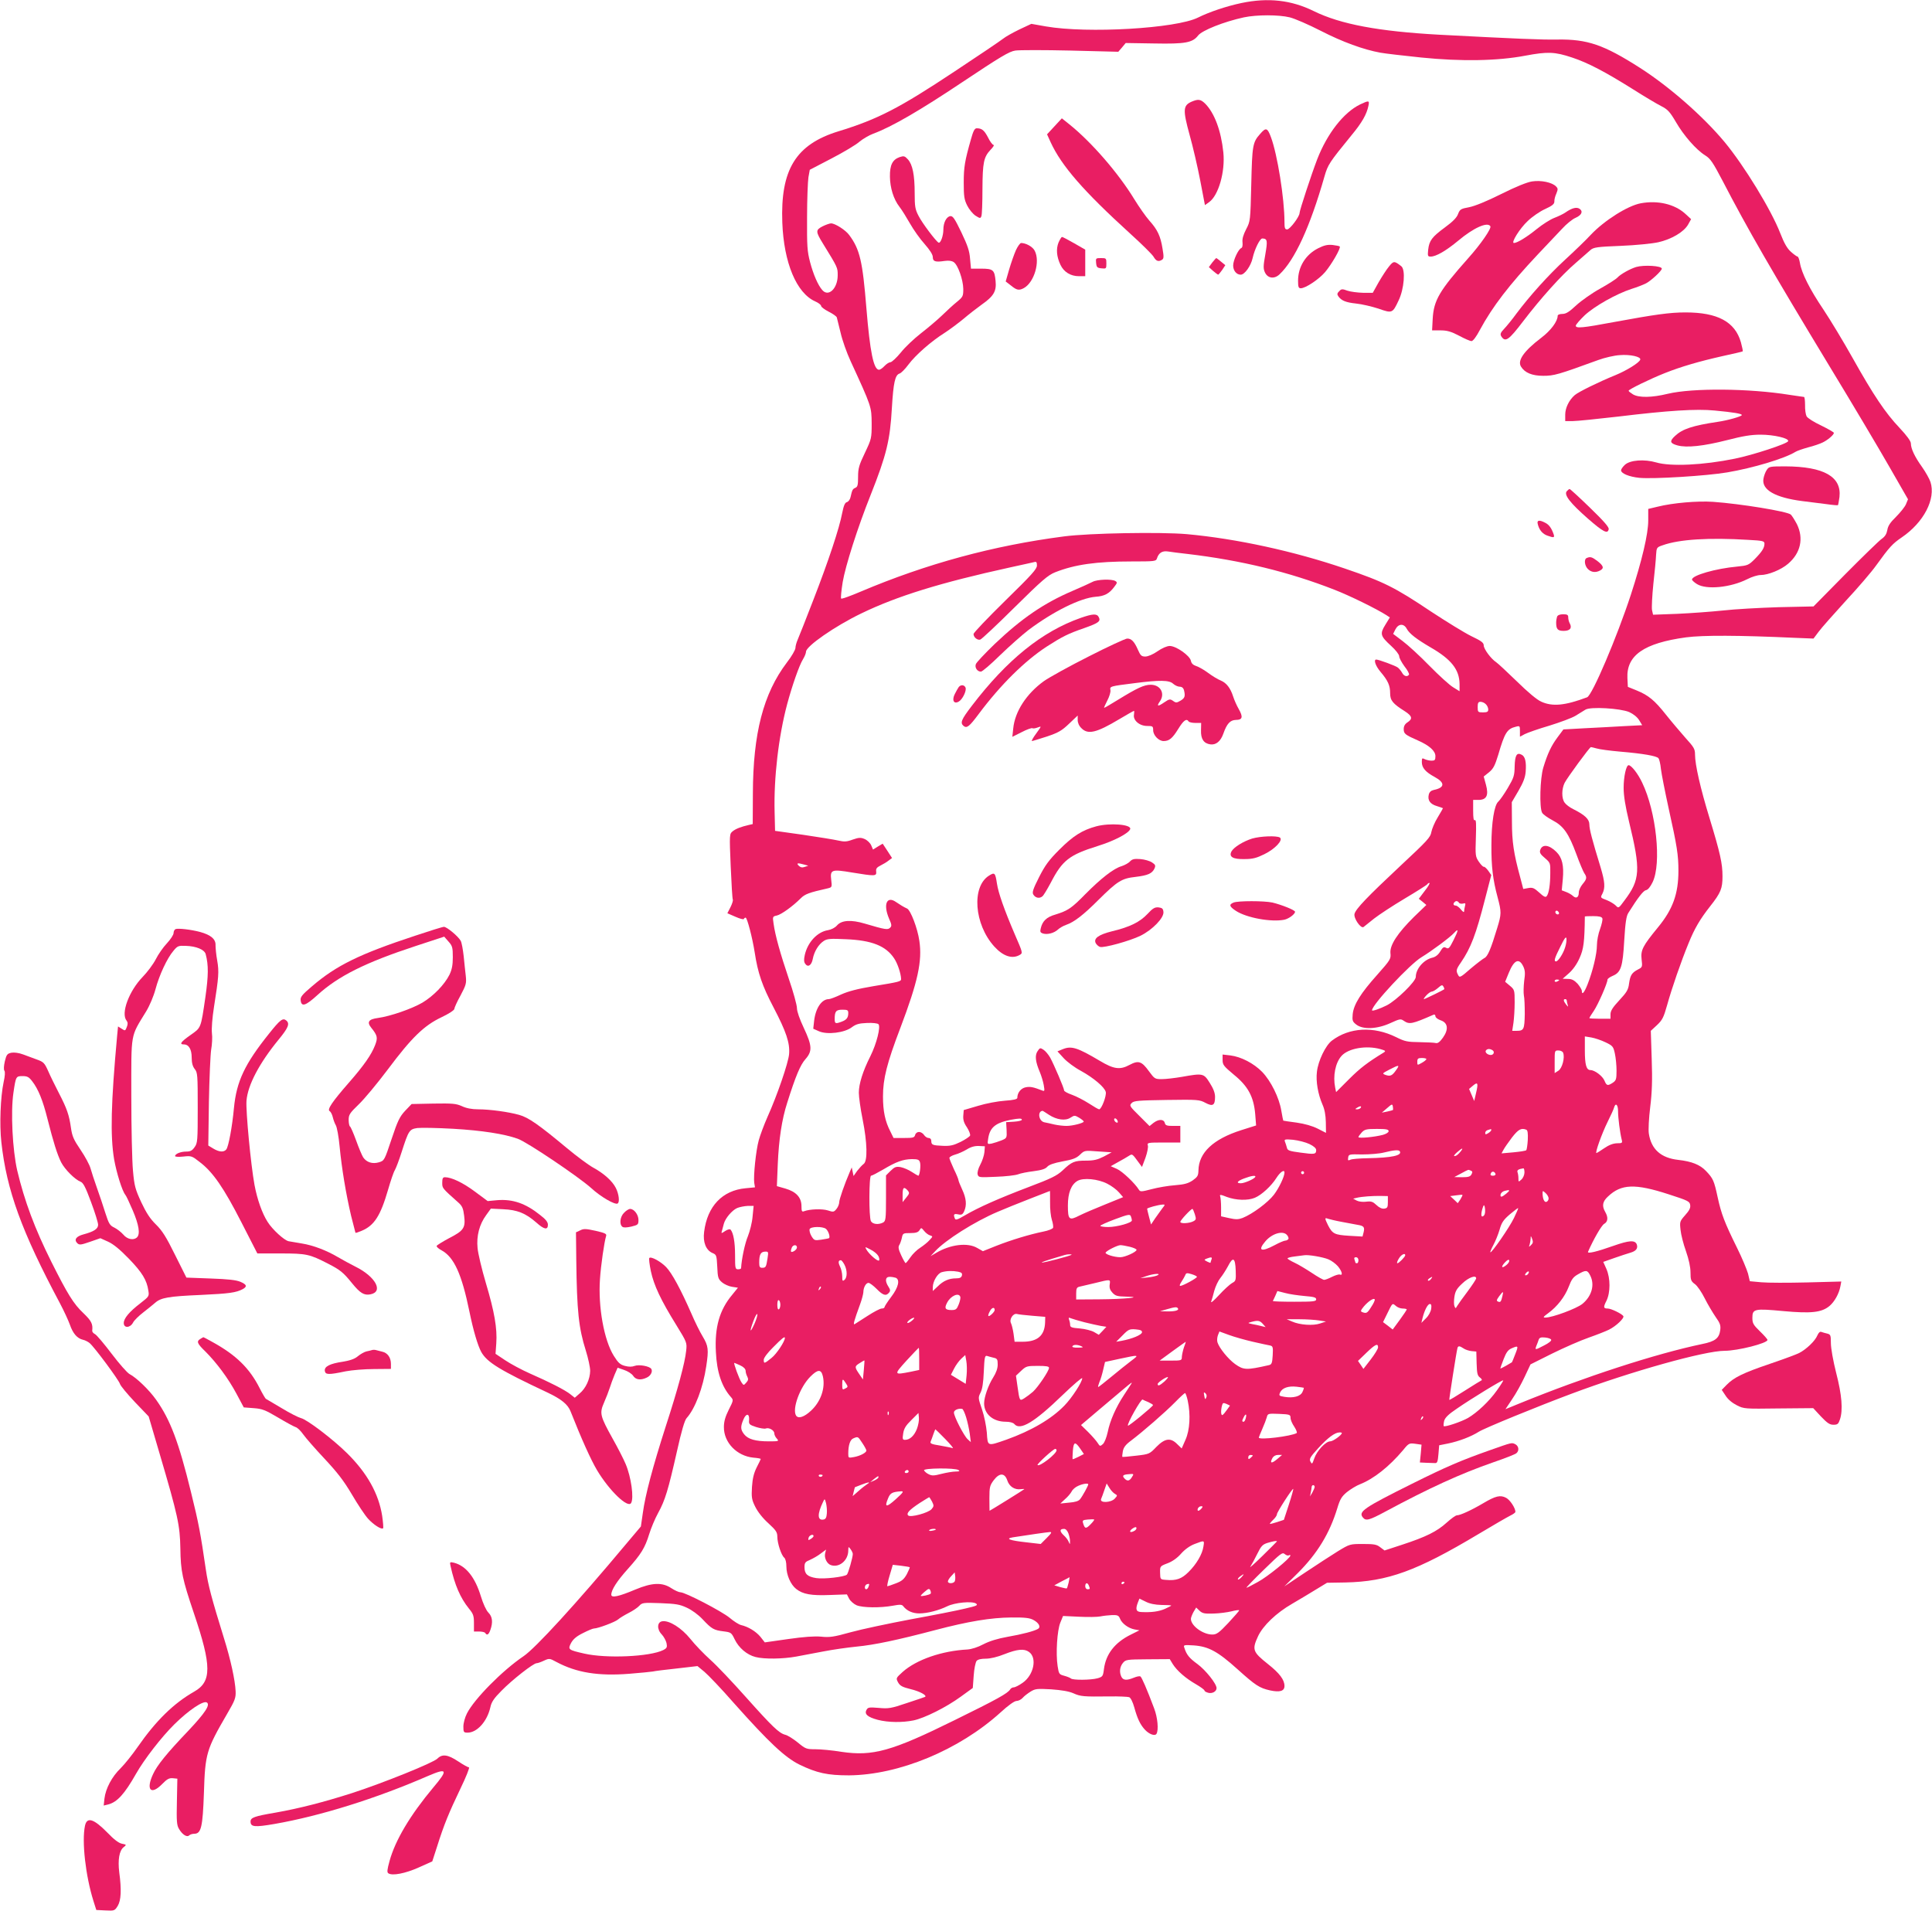 <?xml version="1.0" standalone="no"?>
<!DOCTYPE svg PUBLIC "-//W3C//DTD SVG 20010904//EN"
 "http://www.w3.org/TR/2001/REC-SVG-20010904/DTD/svg10.dtd">
<svg version="1.0" xmlns="http://www.w3.org/2000/svg"
 width="1280pt" height="1266pt" viewBox="0 0 1280 1266"
 preserveAspectRatio="xMidYMid meet">
<g transform="translate(0,1266) scale(0.1,-0.1)"
fill="#e91e63" stroke="none">
<path d="M8225 12640 c-100 -21 -215 -60 -287 -96 -145 -73 -734 -107 -1009
-59 l-96 17 -79 -37 c-43 -21 -92 -48 -109 -62 -16 -13 -161 -111 -320 -216
-366 -243 -509 -317 -770 -397 -283 -87 -385 -254 -372 -605 10 -266 94 -467
218 -522 21 -9 39 -23 39 -30 0 -7 23 -24 50 -38 28 -14 52 -31 54 -38 2 -7
13 -52 25 -101 11 -49 41 -134 67 -190 139 -302 138 -301 139 -412 0 -98 -1
-102 -45 -195 -39 -81 -45 -103 -45 -159 0 -53 -3 -66 -18 -72 -18 -8 -21 -13
-32 -62 -3 -15 -14 -30 -24 -33 -13 -3 -21 -22 -31 -71 -19 -102 -92 -321
-191 -576 -49 -127 -96 -246 -104 -264 -8 -18 -15 -43 -15 -55 0 -12 -25 -56
-57 -97 -156 -206 -224 -470 -225 -868 l-1 -202 -26 -6 c-52 -12 -86 -25 -107
-42 -21 -17 -22 -19 -13 -230 5 -117 11 -217 14 -222 3 -5 -4 -28 -15 -50
l-21 -41 53 -23 c29 -13 55 -20 56 -15 2 5 7 9 12 9 10 0 45 -134 60 -230 21
-138 50 -222 125 -365 84 -161 109 -235 103 -309 -5 -58 -79 -274 -143 -416
-23 -52 -49 -122 -58 -155 -19 -68 -36 -237 -30 -282 l5 -30 -62 -6 c-154 -14
-254 -119 -275 -289 -9 -68 12 -121 55 -140 27 -11 28 -16 32 -91 3 -72 6 -81
31 -103 15 -13 46 -27 67 -30 l39 -6 -38 -47 c-84 -100 -117 -215 -108 -379 6
-132 38 -229 99 -298 18 -20 18 -22 -14 -85 -23 -46 -32 -78 -32 -114 -1 -103
86 -192 195 -203 27 -2 49 -6 49 -9 0 -2 -12 -27 -27 -56 -19 -39 -27 -72 -31
-129 -4 -69 -2 -84 22 -132 17 -34 50 -76 87 -109 50 -46 59 -59 59 -89 0 -42
26 -123 46 -139 8 -7 14 -30 14 -58 0 -56 28 -120 65 -149 44 -35 100 -45 223
-40 l113 4 15 -29 c9 -16 31 -35 49 -43 41 -17 158 -18 240 -3 48 9 61 8 69
-3 24 -31 62 -48 106 -48 54 0 130 20 185 47 50 25 167 36 192 18 14 -11 4
-15 -73 -33 -49 -12 -210 -44 -359 -71 -148 -28 -328 -66 -400 -86 -111 -31
-139 -35 -195 -29 -44 4 -114 -1 -219 -16 l-154 -22 -29 37 c-30 36 -81 67
-129 78 -15 4 -48 25 -75 48 -52 43 -294 169 -326 169 -10 0 -37 12 -60 27
-60 40 -127 38 -239 -9 -109 -46 -159 -57 -159 -34 0 32 38 91 110 171 87 97
113 139 141 230 12 39 38 102 59 140 47 85 67 153 125 409 30 135 51 206 64
220 56 62 109 201 130 343 17 112 14 135 -23 197 -19 31 -53 100 -76 154 -69
157 -128 267 -167 307 -36 37 -100 72 -111 60 -4 -3 1 -43 10 -87 20 -94 66
-192 169 -358 70 -114 71 -116 65 -170 -8 -79 -55 -254 -136 -503 -85 -265
-135 -452 -151 -571 l-13 -90 -97 -115 c-331 -396 -603 -693 -681 -745 -139
-94 -325 -282 -374 -378 -14 -27 -24 -65 -24 -88 0 -37 2 -40 28 -40 63 0 130
75 151 169 7 34 24 59 73 108 71 73 212 183 233 183 8 0 30 8 49 17 35 16 37
16 83 -9 133 -71 277 -94 482 -78 75 6 145 13 156 15 11 3 82 12 158 20 l138
16 46 -38 c25 -21 114 -114 196 -208 230 -258 336 -358 432 -406 117 -57 188
-72 330 -72 331 3 728 167 1004 417 51 47 92 76 106 76 12 0 30 9 40 20 10 12
34 30 53 42 31 19 43 20 136 15 69 -5 117 -13 147 -26 49 -22 68 -23 239 -21
63 1 122 -2 131 -5 10 -4 24 -32 34 -68 20 -73 39 -113 69 -146 28 -31 67 -46
78 -29 15 25 8 108 -16 170 -48 128 -81 203 -90 210 -6 4 -25 0 -44 -8 -47
-19 -69 -18 -82 5 -15 30 -12 66 9 92 19 23 24 24 165 25 l146 1 20 -33 c28
-44 85 -94 153 -133 31 -18 57 -37 57 -42 0 -5 11 -11 25 -15 27 -7 55 9 55
31 0 29 -72 119 -126 159 -55 40 -73 62 -88 110 -6 17 -2 18 63 14 98 -7 159
-40 290 -158 120 -108 145 -124 215 -140 65 -14 96 -5 96 29 0 41 -32 84 -109
145 -102 81 -107 96 -66 185 33 70 120 154 226 215 46 27 117 69 157 94 l74
45 121 2 c281 6 473 76 881 320 98 59 194 114 212 123 19 9 34 20 34 25 0 25
-36 80 -62 93 -38 20 -69 13 -153 -37 -78 -46 -151 -79 -172 -79 -9 0 -39 -22
-69 -49 -64 -58 -136 -94 -295 -146 l-116 -38 -28 21 c-24 19 -41 22 -115 22
-86 0 -87 0 -166 -48 -43 -27 -141 -90 -217 -141 l-138 -92 89 88 c130 130
211 263 262 430 18 60 29 78 64 107 24 19 63 43 87 52 91 36 193 117 285 226
37 46 41 47 80 42 l42 -6 -5 -59 -6 -59 42 -2 c22 -1 49 -2 59 -2 14 -1 18 10
22 59 l5 59 60 12 c72 15 151 45 203 78 38 24 390 168 615 252 395 148 882
284 1013 284 87 0 284 50 284 72 0 5 -22 30 -50 57 -44 43 -50 53 -50 90 0 59
14 62 206 44 185 -17 253 -9 305 34 33 28 63 81 72 130 l6 32 -227 -6 c-125
-3 -261 -3 -303 1 l-76 7 -12 51 c-8 27 -40 105 -73 171 -83 168 -104 224
-128 334 -24 111 -30 125 -78 175 -39 41 -94 63 -184 73 -114 13 -178 70 -194
174 -4 24 0 103 9 175 12 98 15 178 10 319 l-6 187 41 38 c35 33 44 50 67 132
31 112 93 291 142 410 40 99 77 161 143 245 71 90 82 118 82 199 0 85 -15 153
-87 389 -59 193 -95 350 -95 417 0 38 -7 49 -65 113 -35 40 -93 108 -127 151
-76 96 -116 129 -194 161 l-59 24 -3 58 c-7 151 110 232 388 270 114 15 349
14 720 -3 l125 -5 33 44 c18 25 99 116 179 204 81 87 173 194 204 238 88 122
108 143 168 184 147 100 227 255 191 367 -7 22 -33 67 -56 100 -49 68 -74 122
-74 156 0 15 -27 52 -75 103 -94 99 -173 217 -312 465 -60 107 -147 251 -193
320 -91 135 -144 241 -155 308 -4 23 -11 42 -16 42 -4 0 -24 14 -43 31 -25 22
-45 56 -71 123 -60 155 -239 448 -370 606 -142 170 -364 365 -559 490 -241
154 -349 191 -548 188 -104 -2 -266 5 -783 32 -400 22 -653 69 -830 156 -150
74 -303 91 -480 54z m320 -95 c33 -8 125 -48 205 -89 146 -75 285 -125 395
-145 33 -6 155 -20 270 -32 265 -27 506 -23 690 12 149 28 196 26 310 -12 106
-35 220 -95 405 -211 74 -47 158 -97 186 -111 43 -22 57 -37 97 -105 52 -90
135 -185 195 -222 34 -21 51 -47 113 -165 167 -322 324 -594 712 -1235 149
-245 326 -543 394 -662 l124 -216 -14 -34 c-8 -18 -38 -55 -66 -83 -38 -37
-53 -60 -57 -87 -5 -26 -15 -43 -38 -59 -17 -12 -125 -117 -241 -234 l-210
-213 -230 -5 c-126 -4 -293 -13 -370 -22 -77 -8 -213 -18 -301 -22 l-162 -6
-7 31 c-3 17 1 96 9 174 9 79 17 165 18 192 3 47 4 50 43 63 110 40 310 52
568 36 96 -5 107 -8 107 -25 0 -28 -16 -53 -64 -102 -41 -41 -47 -43 -117 -50
-142 -13 -299 -58 -299 -86 0 -5 15 -19 33 -30 63 -39 223 -23 334 33 29 15
68 27 87 27 51 0 137 35 183 75 83 71 104 168 58 262 -15 28 -33 57 -41 64
-26 21 -332 71 -514 84 -104 7 -267 -7 -367 -32 l-63 -15 0 -77 c0 -89 -41
-263 -115 -491 -92 -281 -256 -667 -290 -680 -146 -55 -230 -63 -304 -29 -28
12 -90 64 -160 133 -64 62 -126 120 -138 128 -35 23 -83 88 -83 112 0 18 -17
30 -82 61 -45 22 -165 96 -267 163 -242 162 -313 197 -571 285 -337 115 -718
198 -1048 228 -175 15 -642 7 -812 -15 -470 -61 -911 -181 -1348 -366 -68 -29
-126 -50 -129 -46 -4 3 1 52 10 109 18 107 99 362 185 577 106 267 129 364
141 578 10 166 21 218 51 227 10 3 37 30 59 60 48 64 151 154 240 210 34 22
90 64 124 92 34 29 88 71 120 94 80 56 100 89 93 157 -7 74 -16 82 -96 82
l-67 0 -6 65 c-4 53 -16 88 -58 176 -44 91 -56 109 -73 107 -26 -4 -46 -43
-46 -90 0 -40 -18 -90 -31 -86 -16 6 -111 132 -134 179 -22 42 -25 62 -25 148
0 122 -14 191 -45 225 -21 23 -27 24 -55 15 -47 -17 -65 -52 -64 -129 1 -75
24 -150 63 -200 15 -19 46 -69 70 -111 23 -41 67 -103 97 -136 35 -40 54 -70
54 -86 0 -30 17 -35 78 -26 28 4 48 1 61 -8 28 -19 62 -117 63 -177 0 -48 -2
-53 -42 -86 -24 -19 -68 -60 -99 -90 -31 -30 -94 -83 -139 -118 -45 -35 -106
-92 -134 -128 -29 -35 -60 -64 -69 -64 -8 0 -26 -11 -39 -25 -13 -14 -29 -25
-36 -25 -36 0 -60 117 -84 409 -25 309 -43 389 -114 484 -23 32 -93 77 -120
77 -9 0 -35 -9 -57 -20 -46 -24 -46 -34 4 -115 98 -159 97 -158 97 -209 0 -87
-61 -146 -102 -98 -28 31 -59 102 -81 185 -19 73 -21 106 -20 297 0 118 5 238
9 265 l9 50 144 75 c79 41 163 91 185 111 23 19 64 43 91 53 122 45 310 154
591 342 254 169 310 203 351 209 26 4 190 4 365 0 l317 -8 25 29 24 29 189 -3
c206 -4 254 5 291 53 27 34 170 91 303 120 86 18 231 18 304 0z m-680 -3555
c357 -42 676 -120 975 -237 101 -39 284 -129 347 -170 l21 -14 -30 -49 c-37
-60 -33 -74 38 -139 31 -28 54 -58 54 -69 0 -11 16 -41 35 -67 20 -25 33 -50
30 -55 -11 -17 -34 -11 -46 13 -7 12 -19 27 -28 34 -15 12 -127 53 -143 53
-19 0 -5 -42 28 -81 50 -59 64 -91 64 -142 0 -48 17 -69 98 -120 48 -31 53
-50 17 -73 -17 -11 -25 -25 -25 -45 0 -31 10 -38 94 -75 75 -33 116 -69 116
-104 0 -26 -4 -30 -26 -30 -14 0 -34 5 -45 10 -17 9 -19 7 -19 -19 0 -38 24
-66 85 -99 70 -38 68 -71 -6 -86 -18 -4 -29 -14 -33 -31 -9 -37 9 -63 54 -76
22 -7 40 -13 40 -14 0 -2 -16 -29 -35 -61 -20 -32 -38 -76 -42 -97 -5 -34 -27
-58 -203 -222 -222 -208 -297 -286 -306 -320 -7 -29 42 -100 60 -87 6 5 37 30
70 56 32 25 123 85 202 132 79 47 147 90 150 95 3 5 9 9 14 9 6 0 -8 -24 -30
-52 l-40 -53 25 -20 25 -21 -82 -79 c-109 -108 -161 -187 -156 -240 4 -38 0
-45 -86 -142 -112 -125 -157 -198 -164 -262 -4 -43 -1 -50 23 -69 44 -35 139
-31 226 9 64 29 69 30 90 15 37 -25 55 -21 197 41 6 3 12 -2 12 -10 0 -9 15
-20 34 -27 49 -16 55 -60 16 -115 -20 -28 -34 -39 -47 -36 -10 3 -58 5 -108 6
-80 1 -97 4 -155 33 -150 74 -310 65 -426 -23 -42 -32 -91 -134 -99 -206 -8
-64 7 -149 37 -218 14 -31 21 -70 22 -116 l1 -71 -55 28 c-36 18 -85 32 -140
40 -47 6 -86 12 -88 13 -1 1 -7 31 -13 66 -14 86 -69 197 -127 257 -56 57
-139 100 -210 109 l-52 6 0 -36 c0 -32 7 -41 74 -97 94 -76 132 -146 142 -261
l6 -76 -98 -31 c-186 -59 -282 -149 -284 -267 -1 -35 -6 -43 -38 -66 -30 -20
-55 -27 -117 -32 -44 -3 -114 -15 -155 -26 -69 -18 -76 -18 -85 -3 -26 42
-109 121 -145 137 l-41 18 48 27 c27 14 58 33 71 41 25 15 21 18 71 -50 l17
-23 23 61 c12 34 19 70 16 81 -6 19 -1 20 104 20 l111 0 0 55 0 55 -49 0 c-40
0 -50 3 -54 20 -7 26 -41 26 -75 0 l-26 -21 -68 68 c-65 64 -67 68 -50 85 15
15 44 17 232 20 205 3 217 2 256 -19 49 -26 64 -17 64 39 0 27 -11 55 -35 93
-40 64 -45 65 -185 40 -47 -8 -106 -15 -133 -15 -45 0 -48 2 -84 51 -49 68
-70 75 -130 43 -63 -34 -104 -28 -196 27 -150 89 -189 101 -247 77 l-34 -14
41 -45 c23 -25 74 -63 114 -84 85 -47 157 -108 165 -140 6 -25 -28 -115 -44
-115 -5 0 -36 18 -68 39 -33 21 -83 47 -111 57 -29 10 -53 23 -53 29 0 15 -67
171 -92 217 -12 21 -32 45 -45 53 -21 14 -24 13 -39 -10 -19 -28 -14 -70 15
-138 10 -24 22 -63 26 -86 7 -40 6 -43 -11 -36 -57 22 -78 27 -108 21 -32 -6
-56 -36 -56 -70 0 -9 -24 -15 -82 -19 -46 -3 -126 -18 -178 -34 l-95 -28 -3
-37 c-2 -27 4 -48 24 -77 14 -22 24 -47 21 -55 -3 -7 -31 -26 -63 -42 -47 -23
-69 -28 -117 -26 -69 3 -77 6 -77 33 0 11 -7 19 -18 19 -9 0 -23 9 -30 20 -7
11 -22 20 -33 20 -12 0 -23 -8 -26 -20 -5 -18 -14 -20 -74 -20 l-69 0 -21 43
c-35 67 -49 135 -49 233 0 116 26 220 115 453 116 306 146 443 126 577 -12 84
-58 203 -81 214 -24 11 -45 24 -73 43 -62 44 -87 -15 -47 -109 18 -40 19 -50
7 -61 -15 -15 -31 -13 -166 27 -93 28 -156 23 -186 -12 -13 -15 -37 -27 -59
-31 -71 -11 -135 -80 -154 -164 -7 -31 -6 -47 3 -59 18 -26 42 -10 50 33 9 48
38 96 72 118 22 15 43 17 147 12 172 -7 265 -44 320 -127 23 -34 45 -101 46
-137 0 -16 -12 -19 -183 -47 -107 -18 -167 -34 -214 -55 -36 -17 -73 -31 -82
-31 -47 0 -87 -59 -97 -142 l-6 -54 38 -17 c55 -24 170 -10 218 27 27 20 47
26 99 28 39 2 71 -2 77 -8 16 -16 -12 -129 -54 -213 -49 -97 -76 -182 -76
-241 0 -28 11 -107 25 -176 31 -155 34 -277 7 -296 -10 -7 -29 -28 -43 -46
l-24 -34 -6 29 -6 28 -13 -30 c-35 -81 -70 -182 -70 -201 0 -12 -8 -32 -18
-44 -17 -21 -21 -22 -57 -10 -37 12 -120 9 -157 -5 -15 -6 -18 -1 -18 33 0 58
-35 96 -107 117 l-56 16 6 147 c7 163 27 295 62 404 57 181 88 253 121 290 47
53 45 89 -11 208 -27 57 -45 109 -45 130 0 20 -24 108 -54 195 -56 166 -90
286 -101 366 -7 46 -6 47 22 53 30 7 105 61 158 114 28 28 54 38 179 66 28 7
29 8 23 56 -8 68 2 72 138 49 153 -25 163 -25 160 6 -3 19 4 28 28 40 18 9 42
23 54 33 l23 17 -31 48 -31 47 -32 -19 -32 -20 -12 28 c-7 16 -27 35 -44 42
-26 11 -38 10 -79 -4 -40 -15 -56 -15 -96 -6 -26 6 -131 23 -233 38 l-185 26
-3 125 c-6 225 26 500 83 714 33 123 80 258 105 298 11 18 20 40 20 50 0 36
191 169 365 253 239 116 529 205 985 305 80 17 153 34 163 36 13 4 17 -1 17
-23 0 -23 -34 -61 -210 -233 -115 -113 -210 -212 -210 -221 0 -21 25 -42 44
-37 9 2 111 98 228 214 182 180 221 213 268 232 131 52 274 72 507 72 153 0
162 1 168 20 12 37 35 52 74 46 20 -3 77 -11 126 -16z m1455 -496 c18 -33 65
-69 159 -124 137 -79 190 -147 191 -243 l0 -47 -42 26 c-24 14 -95 79 -158
143 -63 65 -143 138 -178 164 l-62 47 15 30 c20 39 56 40 75 4z m524 -500 c9
-8 16 -24 16 -35 0 -15 -7 -19 -35 -19 -33 0 -35 2 -35 35 0 28 4 35 19 35 11
0 27 -7 35 -16z m950 -52 c28 -13 53 -33 66 -54 l20 -33 -118 -6 c-64 -4 -181
-10 -260 -14 l-144 -8 -38 -51 c-42 -56 -67 -109 -95 -201 -22 -71 -27 -267
-8 -300 6 -11 37 -33 69 -50 73 -38 107 -87 158 -225 21 -58 45 -114 52 -125
19 -27 18 -39 -11 -73 -14 -17 -25 -41 -25 -55 0 -33 -17 -43 -38 -24 -9 9
-30 21 -46 27 l-29 11 7 74 c8 90 -4 142 -42 180 -49 49 -95 54 -108 12 -5
-16 2 -28 31 -52 36 -31 37 -33 36 -99 0 -77 -9 -136 -24 -154 -7 -9 -19 -4
-49 24 -34 31 -45 35 -73 30 l-33 -6 -21 80 c-42 154 -54 233 -54 365 l-1 130
44 75 c32 55 45 89 48 127 5 64 -3 100 -26 112 -33 18 -45 -3 -47 -76 -1 -62
-5 -75 -45 -143 -24 -41 -53 -82 -63 -91 -27 -22 -46 -139 -46 -289 -1 -142
10 -230 41 -345 26 -98 26 -111 -3 -205 -41 -136 -63 -189 -85 -198 -11 -6
-53 -38 -92 -71 -66 -58 -72 -60 -81 -42 -16 29 -14 38 18 84 66 97 99 183
160 421 l41 158 -20 29 c-12 16 -25 28 -30 26 -4 -1 -19 14 -32 33 -23 34 -24
41 -20 159 3 90 2 122 -7 117 -8 -5 -11 14 -11 63 l0 71 35 0 c54 0 69 30 50
100 l-15 55 35 28 c29 24 39 44 61 115 43 148 59 173 117 187 26 7 27 5 27
-29 l0 -37 32 17 c18 9 91 35 163 56 71 22 150 51 174 66 24 15 53 33 65 40
33 21 231 9 290 -16z m-216 -241 c18 -6 88 -15 155 -21 154 -13 244 -29 255
-44 5 -6 13 -38 16 -71 4 -33 27 -150 51 -260 56 -252 65 -310 65 -414 0 -153
-37 -256 -136 -376 -100 -122 -115 -150 -108 -211 6 -50 5 -53 -23 -67 -42
-22 -52 -38 -60 -93 -5 -42 -15 -58 -65 -112 -44 -47 -58 -70 -58 -92 l0 -30
-70 0 c-38 0 -70 2 -70 4 0 3 13 25 30 49 28 42 90 183 90 206 0 6 15 17 34
25 55 23 67 58 77 235 7 118 14 162 27 182 65 104 100 148 117 151 13 2 29 22
44 53 60 124 24 466 -69 659 -28 60 -72 116 -90 116 -16 0 -33 -75 -33 -150 0
-52 11 -121 36 -225 78 -321 74 -383 -31 -522 -38 -52 -39 -52 -57 -33 -10 10
-37 27 -60 36 -42 16 -43 16 -29 42 20 39 17 79 -11 173 -57 186 -75 255 -75
286 0 35 -29 63 -107 102 -23 11 -49 31 -57 43 -21 29 -20 90 0 131 18 35 166
237 174 237 3 0 20 -4 38 -9z m-5248 -770 l25 -7 -24 -8 c-16 -6 -28 -3 -39 8
-18 18 -8 20 38 7z m4336 -252 c3 -6 15 -8 26 -6 17 5 19 2 14 -16 -3 -12 -6
-28 -6 -36 0 -8 -9 -2 -21 13 -11 14 -27 26 -35 26 -15 0 -19 12 -7 23 9 10
21 8 29 -4z m661 -75 c-9 -9 -28 6 -21 18 4 6 10 6 17 -1 6 -6 8 -13 4 -17z
m289 -29 c3 -8 -4 -39 -15 -70 -12 -31 -21 -79 -21 -108 0 -58 -28 -173 -62
-259 -22 -56 -38 -74 -38 -43 0 8 -13 29 -28 47 -22 23 -38 32 -64 32 l-35 1
42 37 c26 23 53 61 70 100 27 60 33 106 35 276 0 1 25 2 55 2 39 0 57 -4 61
-15z m-986 -144 c-27 -54 -33 -60 -49 -51 -16 8 -22 4 -39 -24 -13 -22 -31
-36 -51 -41 -58 -13 -111 -74 -111 -128 0 -30 -128 -155 -192 -188 -46 -23
-98 -41 -98 -33 0 37 252 307 328 352 66 40 189 131 216 161 31 34 29 17 -4
-48z m739 -49 c-13 -42 -46 -92 -60 -92 -16 0 -10 21 29 98 27 56 38 70 40 54
2 -13 -2 -39 -9 -60z m-277 -125 c12 -26 14 -45 6 -97 -4 -36 -5 -78 -2 -95 4
-16 6 -72 6 -124 -2 -102 -6 -111 -55 -111 l-28 0 8 53 c4 28 8 90 8 136 0 81
-1 84 -32 110 l-31 26 24 59 c35 86 68 101 96 43z m238 -91 c0 -2 -7 -6 -15
-10 -8 -3 -15 -1 -15 4 0 6 7 10 15 10 8 0 15 -2 15 -4z m-762 -61 c-7 -6
-128 -65 -134 -65 -4 0 3 11 16 25 13 14 29 25 36 25 7 0 26 11 41 24 24 21
29 22 36 9 5 -8 7 -16 5 -18z m812 -74 c0 -5 3 -18 6 -28 5 -16 4 -16 -10 1
-18 23 -20 36 -6 36 6 0 10 -4 10 -9z m-4760 -83 c0 -31 -11 -45 -43 -57 -42
-16 -47 -14 -47 18 0 50 9 61 51 61 34 0 39 -3 39 -22z m5017 -194 c48 -23 52
-28 62 -75 6 -27 11 -78 11 -113 0 -57 -3 -65 -25 -80 -34 -22 -41 -20 -55 14
-13 31 -65 70 -93 70 -27 0 -37 35 -37 131 l0 92 43 -7 c23 -4 65 -18 94 -32z
m-1492 -45 c35 -10 38 -13 22 -23 -106 -65 -155 -102 -229 -176 l-86 -86 -6
29 c-16 79 1 165 42 211 45 50 163 71 257 45z m744 -8 c15 -10 7 -31 -12 -31
-21 0 -40 17 -33 29 9 13 26 14 45 2z m467 -16 c13 -32 -6 -103 -31 -119 l-25
-16 0 75 c0 74 0 75 25 75 14 0 28 -7 31 -15z m-906 -42 c0 -5 -14 -16 -30
-25 -30 -17 -30 -17 -30 7 0 21 5 25 30 25 17 0 30 -3 30 -7z m-201 -74 c-26
-37 -38 -42 -70 -31 -23 9 -22 10 26 35 65 34 71 33 44 -4z m530 -152 l-12
-52 -17 40 -17 40 26 22 c32 27 36 17 20 -50z m-551 -112 c-2 -1 -19 -6 -38
-10 l-35 -7 35 30 c32 28 35 29 38 10 2 -11 2 -21 0 -23z m1492 -7 c0 -45 13
-144 24 -188 6 -23 4 -25 -31 -25 -26 -1 -53 -11 -85 -33 -26 -18 -49 -32 -51
-32 -11 0 36 130 73 205 22 44 42 88 44 98 10 33 26 17 26 -25z m-1705 22 c-3
-5 -14 -10 -23 -10 -15 0 -15 2 -2 10 20 13 33 13 25 0z m-2066 -46 c52 -34
110 -42 144 -19 25 16 28 16 57 -1 16 -10 30 -21 30 -25 0 -10 -74 -29 -114
-29 -21 0 -56 4 -79 9 -23 6 -54 12 -68 15 -38 8 -47 74 -11 76 1 0 20 -12 41
-26z m-179 -33 c0 -6 -23 -11 -52 -13 l-52 -3 3 -53 c2 -52 2 -53 -34 -68 -20
-8 -49 -17 -65 -21 -29 -5 -29 -5 -23 33 11 73 47 104 147 124 58 11 76 11 76
1z m634 -7 c4 -10 1 -14 -6 -12 -15 5 -23 28 -10 28 5 0 13 -7 16 -16z m1796
-69 c0 -8 -16 -18 -37 -24 -56 -15 -163 -25 -163 -15 0 4 10 18 22 31 19 20
31 23 100 23 62 0 78 -3 78 -15z m680 7 c0 -4 -9 -13 -20 -20 -17 -10 -20 -10
-20 2 0 8 8 17 18 19 9 3 18 5 20 6 1 0 2 -2 2 -7z m232 3 c9 -4 12 -22 10
-68 -2 -34 -7 -65 -10 -68 -4 -4 -42 -10 -85 -14 l-79 -7 13 24 c6 12 32 49
56 81 42 54 61 65 95 52z m-1437 -95 c29 -14 45 -28 45 -40 0 -28 -10 -30
-103 -17 -75 10 -87 14 -91 33 -3 12 -9 30 -13 40 -6 15 0 17 55 12 34 -4 82
-16 107 -28z m-2153 -54 c-2 -21 -14 -58 -27 -82 -14 -26 -21 -52 -18 -65 6
-21 10 -21 122 -16 64 2 129 10 145 16 17 7 63 16 104 21 53 7 78 15 90 29 12
14 44 25 102 36 67 12 91 21 115 44 30 29 31 29 120 22 l90 -6 -52 -28 c-42
-21 -66 -27 -118 -27 -77 0 -94 -7 -155 -65 -38 -35 -74 -53 -225 -110 -197
-75 -331 -134 -423 -188 -49 -29 -62 -33 -66 -20 -11 27 -6 33 22 27 23 -5 30
-1 40 21 18 40 14 85 -13 143 -14 30 -25 58 -25 63 0 5 -13 38 -30 72 -16 35
-30 69 -30 75 0 6 17 16 38 22 20 5 55 21 77 34 27 17 53 24 80 23 l40 -2 -3
-39z m3157 7 c-18 -23 -31 -33 -44 -33 -5 1 3 12 18 25 33 29 45 33 26 8z
m-405 -1 c17 -28 -52 -43 -213 -46 -53 -1 -104 -5 -114 -10 -16 -7 -18 -5 -15
14 3 22 6 23 93 21 50 0 115 5 145 13 65 16 97 19 104 8z m-3179 -73 c7 -21
-2 -89 -11 -89 -2 0 -22 11 -43 25 -21 14 -54 28 -74 32 -31 5 -40 1 -67 -25
l-30 -30 0 -151 c0 -138 -2 -151 -19 -161 -31 -16 -69 -12 -81 9 -14 27 -13
301 1 301 6 0 42 19 80 41 87 52 132 68 191 69 39 0 48 -4 53 -21z m4005 -67
c0 -16 -9 -37 -20 -47 -20 -18 -20 -17 -20 8 0 14 -3 32 -6 40 -5 14 6 21 39
26 4 0 7 -12 7 -27z m-356 12 c12 -5 13 -10 5 -25 -8 -15 -21 -19 -62 -19
l-52 1 45 24 c54 29 45 26 64 19z m-1234 -13 c0 -27 -36 -102 -70 -147 -39
-51 -142 -128 -208 -154 -27 -10 -44 -11 -88 -1 l-54 12 0 59 c0 32 -3 65 -6
74 -5 12 3 12 45 -5 60 -22 138 -25 185 -5 45 19 109 78 143 132 25 39 53 58
53 35z m130 -1 c0 -5 -4 -10 -10 -10 -5 0 -10 5 -10 10 0 6 5 10 10 10 6 0 10
-4 10 -10z m1268 -8 c2 -7 -5 -12 -17 -12 -14 0 -19 5 -14 15 6 17 25 15 31
-3z m-1592 -21 c-9 -14 -72 -41 -95 -41 -34 0 -24 15 22 32 47 18 81 23 73 9z
m-980 -44 c28 -14 63 -40 78 -58 l27 -31 -118 -48 c-65 -26 -142 -59 -172 -74
-68 -35 -76 -28 -76 67 0 83 22 139 64 163 39 22 135 13 197 -19z m3719 -70
c130 -42 140 -47 143 -72 3 -19 -7 -37 -34 -67 -35 -40 -36 -43 -30 -97 3 -31
19 -94 36 -141 19 -55 30 -105 30 -141 0 -49 3 -58 29 -77 16 -11 45 -54 65
-94 20 -40 53 -95 72 -123 30 -42 35 -56 31 -88 -7 -54 -34 -75 -119 -92 -307
-64 -780 -218 -1209 -393 l-95 -39 44 66 c25 36 62 103 83 148 l39 83 142 71
c79 39 188 87 243 106 54 19 115 43 135 53 48 24 103 77 95 90 -9 15 -81 50
-103 50 -29 0 -31 8 -9 51 27 55 27 149 0 211 l-21 47 71 25 c40 14 88 30 109
36 38 11 51 29 42 55 -12 30 -51 27 -156 -10 -107 -38 -173 -54 -167 -39 35
80 89 175 107 185 25 14 28 43 7 79 -23 40 -18 69 18 102 88 84 180 87 402 15z
m-5042 26 c14 -17 13 -21 -9 -48 l-24 -30 0 48 c0 50 8 57 33 30z m3966 -22
c-30 -25 -41 -26 -37 -4 2 9 14 20 28 23 35 9 37 4 9 -19z m-3022 -58 c-1 -43
5 -95 12 -116 7 -21 10 -44 8 -52 -3 -7 -32 -19 -64 -25 -93 -19 -214 -56
-311 -94 l-90 -36 -37 21 c-64 38 -179 24 -274 -33 l-36 -21 30 32 c69 75 262
197 415 262 41 18 136 56 210 85 74 29 136 53 136 53 1 1 1 -34 1 -76z m3303
27 c0 -10 -6 -20 -14 -23 -14 -6 -26 20 -26 57 0 18 1 18 20 1 11 -10 20 -26
20 -35z m-584 -6 l-18 -26 -25 24 -25 23 39 5 c21 3 40 5 42 3 2 -1 -4 -14
-13 -29z m-481 -19 c0 -34 -3 -40 -24 -43 -15 -2 -33 6 -52 24 -23 22 -34 26
-67 22 -22 -3 -49 0 -63 7 l-24 13 25 6 c34 8 106 13 160 12 l45 -1 0 -40z
m-1495 -42 c-11 -16 -33 -45 -48 -67 l-26 -39 -13 49 c-7 27 -13 52 -13 55 0
6 72 26 103 28 17 1 17 -1 -3 -26z m2136 -39 c-3 -8 -10 -14 -16 -14 -10 0 -6
36 8 70 8 19 16 -36 8 -56z m-4850 -15 c-3 -39 -18 -97 -31 -130 -20 -47 -42
-152 -45 -211 0 -5 -9 -8 -20 -8 -19 0 -20 7 -20 94 0 85 -11 148 -30 169 -4
5 -20 1 -35 -9 -27 -18 -28 -18 -21 4 3 12 9 32 12 45 10 36 54 88 88 103 17
7 49 13 70 14 l39 0 -7 -71z m5044 -10 c-31 -64 -149 -234 -156 -226 -2 2 7
24 20 48 13 24 32 70 41 101 13 47 25 65 68 102 29 24 53 43 55 41 2 -1 -11
-31 -28 -66z m-2114 26 c10 -32 9 -37 -10 -47 -27 -14 -86 -17 -86 -4 0 11 70
86 80 86 3 0 10 -16 16 -35z m-417 -41 c1 -16 -99 -44 -157 -44 -29 0 -52 4
-52 8 0 4 44 24 98 44 86 32 98 34 104 20 4 -10 7 -22 7 -28z m1386 -9 c39 -7
87 -16 107 -20 44 -7 51 -15 42 -51 l-7 -27 -88 5 c-97 6 -111 13 -140 69 -23
47 -24 53 -1 44 9 -3 49 -13 87 -20z m-3413 -47 c17 -14 30 -56 20 -62 -4 -2
-27 -6 -52 -10 -43 -6 -46 -5 -64 24 -10 17 -15 38 -12 46 7 18 86 19 108 2z
m689 -43 c21 -7 20 -7 -3 -32 -12 -14 -40 -36 -61 -50 -21 -13 -50 -41 -65
-63 -15 -22 -29 -39 -32 -39 -3 0 -16 23 -29 51 -18 38 -21 55 -14 67 6 9 14
31 18 49 6 31 9 32 56 32 37 0 52 5 61 19 11 18 12 18 30 -4 10 -13 28 -27 39
-30z m2375 -24 c-4 -6 -13 -11 -21 -11 -7 0 -39 -13 -70 -30 -90 -48 -115 -37
-61 26 43 50 111 71 140 44 10 -10 15 -23 12 -29z m1608 -40 c-15 -15 -16 -14
-10 2 3 10 6 28 7 40 0 21 1 21 10 -2 7 -19 6 -28 -7 -40z m-4864 -16 c0 -8
-9 -19 -20 -25 -21 -11 -25 -4 -14 24 8 20 34 21 34 1z m2206 4 c24 -6 44 -15
44 -20 0 -14 -77 -49 -107 -49 -42 0 -104 20 -98 31 9 14 77 48 98 49 10 0 38
-5 63 -11z m-1668 -59 c7 -11 10 -26 6 -31 -7 -11 -68 42 -85 74 -10 17 -8 17
28 -2 21 -10 44 -29 51 -41z m-733 -18 c-9 -57 -11 -62 -36 -62 -15 0 -19 7
-19 33 0 54 9 72 37 74 24 1 25 0 18 -45z m2014 24 c-7 -7 -193 -56 -197 -51
-2 2 29 13 69 25 41 12 79 23 84 25 15 5 49 6 44 1z m1702 -30 c20 -8 48 -29
63 -46 27 -33 35 -63 13 -55 -7 3 -30 -4 -52 -15 -21 -11 -45 -20 -52 -20 -7
0 -43 20 -80 45 -38 25 -89 56 -115 68 -26 12 -47 25 -48 29 0 4 21 10 48 13
26 3 54 7 62 8 28 5 125 -12 161 -27z m509 27 c0 -10 -42 -53 -52 -53 -5 0 -1
14 9 30 15 27 43 41 43 23z m-1284 -29 c-3 -9 -6 -18 -6 -20 0 -3 -10 1 -22 7
-22 12 -22 12 -3 20 31 12 38 10 31 -7z m974 -4 c0 -11 -4 -20 -10 -20 -5 0
-10 2 -10 4 0 2 -3 11 -6 20 -4 11 -1 16 10 16 9 0 16 -8 16 -20z m-813 -69
c2 -64 1 -69 -24 -82 -14 -8 -53 -43 -86 -79 -33 -36 -56 -56 -53 -45 4 11 14
44 21 73 8 29 26 67 40 84 14 17 37 53 51 79 33 65 48 56 51 -30z m1793 37
c-32 -26 -38 -13 -9 18 15 16 25 21 28 13 2 -7 -6 -21 -19 -31z m-4385 2 c19
-37 19 -84 0 -100 -13 -11 -15 -7 -15 24 0 20 -7 50 -15 65 -13 27 -11 41 6
41 5 0 15 -13 24 -30z m753 -46 c23 -5 28 -10 25 -25 -4 -14 -14 -19 -39 -19
-46 0 -84 -16 -121 -53 l-33 -31 0 25 c0 39 32 93 60 100 33 9 71 10 108 3z
m3777 -13 c-3 -6 -11 -11 -17 -11 -6 0 -6 6 2 15 14 17 26 13 15 -4z m410 -11
c32 -61 12 -137 -51 -189 -38 -31 -199 -91 -246 -91 -17 0 -14 5 19 29 60 44
110 108 136 175 19 50 30 65 62 83 52 30 62 29 80 -7z m-2605 -10 c0 -9 -94
-60 -110 -60 -7 0 -4 10 8 28 10 15 21 35 25 44 5 14 11 15 41 6 20 -6 36 -14
36 -18z m-260 11 c-8 -5 -37 -12 -65 -15 l-50 -5 40 14 c46 16 100 20 75 6z
m-1736 -17 c30 -12 19 -63 -29 -126 -25 -33 -45 -64 -45 -69 0 -5 -8 -9 -19
-9 -10 0 -52 -22 -92 -48 -41 -26 -79 -51 -86 -55 -13 -8 -5 21 36 133 11 30
20 65 21 78 0 31 17 62 34 62 8 0 32 -18 54 -40 42 -43 62 -49 82 -25 10 12 9
20 -4 40 -24 37 -21 65 8 65 13 0 31 -3 40 -6z m3546 -9 c-7 -9 -15 -13 -19
-10 -3 3 1 10 9 15 21 14 24 12 10 -5z m300 5 c0 -6 -26 -45 -57 -87 -32 -42
-63 -86 -69 -96 -10 -18 -11 -18 -18 -1 -4 9 -4 38 0 63 6 37 16 54 53 88 42
40 91 57 91 33z m-2428 -41 c-3 -22 2 -37 19 -55 19 -20 32 -24 88 -25 131 -3
-13 -17 -176 -18 l-153 -1 0 40 c0 33 4 41 23 45 12 3 58 14 102 24 105 26
102 26 97 -10z m-1921 -32 c-10 -9 -11 -8 -5 6 3 10 9 15 12 12 3 -3 0 -11 -7
-18z m3212 -44 c61 -5 77 -9 77 -22 0 -14 -18 -16 -145 -16 -80 0 -143 2 -142
5 2 3 9 19 17 36 l13 30 51 -13 c28 -8 86 -16 129 -20z m1311 0 c-9 -39 -13
-43 -29 -37 -12 5 -10 11 7 35 27 36 30 36 22 2z m-3592 -5 c3 -7 -2 -30 -10
-50 -13 -33 -19 -38 -48 -38 -42 0 -49 12 -29 49 23 45 77 69 87 39z m2723
-67 c-26 -42 -32 -45 -59 -35 -14 5 -12 11 10 38 30 35 67 59 72 46 2 -5 -8
-27 -23 -49z m-3915 14 c0 -13 -4 -27 -10 -30 -6 -4 -10 8 -10 30 0 22 4 34
10 30 6 -3 10 -17 10 -30z m4123 -25 c15 0 27 -3 27 -6 0 -3 -21 -35 -46 -69
l-47 -64 -32 25 -32 24 31 63 c31 64 31 64 52 46 11 -11 32 -19 47 -19z m189
-2 c-3 -19 -17 -46 -35 -63 l-30 -30 7 29 c13 54 35 96 49 96 10 0 12 -9 9
-32z m-2892 -8 c0 -11 -29 -40 -40 -40 -5 0 -2 14 7 30 13 27 33 33 33 10z
m1214 11 c9 -13 -20 -21 -72 -20 l-47 1 45 13 c56 16 67 17 74 6z m-2805 -101
c-30 -67 -35 -57 -8 16 12 33 24 53 26 47 3 -7 -6 -35 -18 -63z m1841 52 l85
-7 -1 -37 c-3 -87 -50 -128 -148 -128 l-54 0 -7 53 c-4 28 -12 60 -17 70 -13
25 14 67 39 61 10 -3 56 -8 103 -12z m-799 -33 c-13 -11 -26 -17 -29 -14 -7 6
29 34 43 34 6 0 -1 -9 -14 -20z m1144 -10 c39 -10 87 -20 107 -24 l38 -6 -25
-27 -25 -26 -31 18 c-17 10 -60 21 -95 24 -53 4 -64 8 -64 23 0 9 -3 25 -7 35
-5 14 -3 16 13 9 10 -4 51 -16 89 -26z m1555 12 l45 -7 -39 -13 c-46 -16 -135
-10 -186 13 l-35 15 85 0 c47 0 105 -4 130 -8z m-374 -22 l19 -22 -29 7 c-15
4 -42 10 -60 13 -31 7 -31 7 -6 14 43 12 56 10 76 -12z m-800 -57 c-3 -17 -65
-43 -136 -56 l-35 -6 42 42 c39 40 46 43 87 40 34 -3 43 -8 42 -20z m734 -62
c52 -12 104 -23 115 -25 18 -4 20 -11 17 -65 -3 -52 -7 -61 -25 -65 -150 -34
-167 -33 -224 7 -46 33 -105 106 -117 144 -4 12 -2 33 3 47 l10 25 63 -23 c35
-13 106 -33 158 -45z m-3100 25 c0 -23 -55 -106 -88 -132 -48 -39 -52 -40 -52
-12 0 12 26 47 63 83 58 59 77 74 77 61z m5077 -12 c3 -7 -18 -23 -46 -37 -61
-32 -63 -32 -52 -3 5 12 12 30 15 40 5 14 14 18 43 15 20 -2 38 -8 40 -15z
m-2433 -50 c-7 -21 -13 -49 -14 -63 0 -24 -2 -25 -73 -25 l-74 0 86 63 c47 34
86 62 87 62 1 0 -4 -17 -12 -37z m-679 7 c15 -7 10 -9 -23 -9 -26 -1 -41 3
-37 9 7 12 32 12 60 0z m1965 -7 c0 -10 -22 -46 -49 -81 l-48 -62 -18 27 -18
26 56 54 c58 56 77 65 77 36z m566 -7 c11 -8 35 -16 53 -18 l32 -3 2 -78 c2
-66 5 -81 22 -94 11 -8 16 -17 10 -19 -5 -2 -55 -33 -110 -68 -55 -35 -101
-63 -103 -61 -2 2 47 318 54 343 4 16 15 15 40 -2z m343 -38 c-11 -29 -21 -53
-22 -54 -1 0 -19 -11 -39 -23 -21 -12 -38 -20 -38 -18 0 3 10 31 22 62 17 44
29 61 52 71 46 20 47 18 25 -38z m-3949 -32 l0 -73 -57 -12 c-112 -22 -113
-21 -27 74 43 47 80 85 81 85 2 0 3 -33 3 -74z m314 -108 l-6 -57 -49 30 -49
30 21 41 c11 22 33 52 47 65 l27 25 7 -39 c4 -21 5 -64 2 -95z m179 116 c24
-5 27 -11 27 -45 0 -26 -10 -54 -30 -86 -32 -50 -60 -130 -60 -171 0 -71 59
-122 143 -122 27 0 49 -6 57 -15 38 -46 132 10 320 192 72 69 130 119 130 111
0 -25 -69 -131 -118 -181 -86 -89 -220 -167 -385 -226 -127 -44 -123 -46 -129
47 -4 45 -17 109 -32 154 -26 75 -26 78 -10 110 12 23 19 66 22 141 4 93 7
107 21 103 9 -3 28 -8 44 -12z m911 -21 c-27 -20 -86 -68 -131 -105 -45 -37
-84 -68 -87 -68 -3 0 1 15 8 33 8 17 19 55 25 82 l12 51 97 21 c131 28 132 28
76 -14z m-1771 -61 l-6 -62 -23 34 c-33 48 -33 53 1 74 17 11 31 19 32 18 1
-1 -1 -29 -4 -64z m-818 31 c22 -10 35 -24 35 -36 0 -10 5 -27 11 -38 8 -16 7
-25 -7 -40 -17 -19 -17 -19 -31 1 -15 21 -55 130 -48 130 2 0 20 -8 40 -17z
m2045 -16 c0 -20 -73 -128 -106 -158 -16 -14 -41 -33 -57 -43 -32 -20 -32 -20
-46 79 l-10 70 35 33 c32 30 38 32 109 32 56 0 75 -3 75 -13z m-1498 -57 c17
-77 -14 -167 -79 -227 -45 -42 -84 -55 -99 -32 -27 44 26 189 95 258 50 50 72
50 83 1z m2262 -34 c-31 -27 -44 -32 -44 -16 0 11 62 52 68 45 2 -2 -9 -15
-24 -29z m-2110 -11 c15 -23 15 -25 -4 -35 -18 -10 -20 -8 -20 25 0 42 3 43
24 10z m4313 -48 c-51 -72 -130 -146 -191 -182 -44 -25 -153 -62 -161 -54 -2
3 -1 18 3 35 6 21 28 43 83 80 94 65 303 193 308 188 2 -2 -17 -32 -42 -67z
m-2424 41 c-4 -7 -26 -40 -47 -72 -53 -81 -92 -169 -107 -244 -8 -36 -21 -70
-32 -80 -18 -16 -20 -16 -35 8 -9 14 -37 46 -63 72 l-47 46 106 90 c59 50 134
113 167 141 64 54 70 58 58 39z m1145 -23 c1 -1 -2 -14 -9 -28 -13 -29 -60
-42 -120 -32 -35 6 -37 8 -28 29 14 30 54 44 109 38 25 -3 46 -6 48 -7z m-645
-61 c-7 -20 -10 -18 -15 11 -4 20 -2 23 8 14 7 -6 10 -17 7 -25z m-124 -24
c20 -93 14 -196 -15 -260 l-25 -57 -29 28 c-44 45 -82 40 -139 -18 -45 -47
-47 -48 -134 -58 -48 -6 -89 -9 -91 -8 -2 2 0 19 3 37 5 26 18 44 56 72 78 59
224 186 290 253 33 34 63 61 66 61 4 0 12 -23 18 -50z m-261 -10 c17 -8 32
-17 31 -20 -1 -9 -161 -141 -166 -136 -9 9 87 179 97 173 3 -2 20 -10 38 -17z
m521 -51 c-11 -16 -24 -31 -29 -34 -11 -7 -13 28 -4 62 5 19 9 20 30 11 l23
-11 -20 -28z m-1728 -50 c9 -30 20 -79 24 -109 l7 -55 -21 19 c-25 23 -91 151
-91 177 0 16 29 29 55 24 5 -1 17 -26 26 -56z m-514 19 c-3 -8 -6 -5 -6 6 -1
11 2 17 5 13 3 -3 4 -12 1 -19z m188 -95 c-18 -46 -47 -73 -79 -73 -16 0 -18
5 -12 43 5 32 17 52 54 88 l47 47 3 -31 c2 -16 -4 -50 -13 -74z m2475 73 c0
-13 11 -39 25 -59 13 -20 20 -39 16 -42 -35 -21 -251 -48 -251 -30 0 2 10 28
23 57 13 29 26 64 30 78 6 24 8 25 82 22 70 -3 75 -5 75 -26z m-3587 -14 c-3
-28 1 -32 46 -47 26 -8 55 -13 64 -10 21 9 57 -12 57 -32 0 -9 7 -25 17 -35
15 -17 13 -18 -53 -18 -89 0 -138 14 -164 47 -24 31 -25 49 -5 97 18 44 41 42
38 -2z m3290 10 c-3 -12 -9 -22 -14 -22 -12 0 -11 7 2 32 13 25 20 19 12 -10z
m1168 -5 c-10 -9 -11 -8 -5 6 3 10 9 15 12 12 3 -3 0 -11 -7 -18z m-3158 -132
c35 -36 57 -63 49 -60 -8 3 -45 10 -83 17 -58 9 -69 14 -63 27 4 9 12 31 18
49 6 17 12 32 13 32 1 0 31 -29 66 -65z m2627 40 c0 -13 -58 -55 -77 -55 -30
0 -89 -63 -106 -114 -13 -38 -15 -39 -25 -20 -9 17 -3 29 51 88 64 70 110 104
140 105 9 1 17 -1 17 -4z m-3177 -66 c15 -22 27 -45 27 -50 0 -14 -42 -36 -82
-43 -37 -7 -38 -6 -38 22 0 56 12 94 34 102 31 13 30 13 59 -31z m1445 -39
l23 -34 -37 -19 c-20 -10 -37 -17 -38 -15 -1 2 0 27 2 56 5 60 15 63 50 12z
m-158 -9 c0 -24 -113 -111 -126 -98 -6 6 105 107 117 107 5 0 9 -4 9 -9z
m1300 -35 c0 -2 -7 -9 -15 -16 -12 -10 -15 -10 -15 4 0 9 7 16 15 16 8 0 15
-2 15 -4z m160 -25 c-36 -30 -49 -27 -30 8 7 13 21 21 37 21 l27 0 -34 -29z
m-2110 -71 c11 -7 7 -10 -19 -10 -18 0 -60 -7 -92 -15 -50 -13 -64 -14 -86 -3
-15 7 -28 19 -31 26 -5 15 204 17 228 2z m-330 -10 c0 -5 -7 -10 -16 -10 -8 0
-12 5 -9 10 3 6 10 10 16 10 5 0 9 -4 9 -10z m1478 -39 c-15 -24 -29 -26 -46
-9 -19 19 -14 27 21 30 41 4 41 4 25 -21z m-2048 15 c0 -11 -19 -15 -25 -6 -3
5 1 10 9 10 9 0 16 -2 16 -4z m1224 -36 c13 -39 48 -62 88 -57 16 2 26 2 24 0
-3 -4 -227 -143 -230 -143 0 0 -1 37 -1 83 0 75 3 85 29 120 38 50 73 49 90
-3z m-854 22 c0 -5 -12 -14 -27 -21 l-28 -12 25 21 c29 22 30 23 30 12z m-74
-45 c-11 -7 -37 -27 -58 -46 l-39 -34 7 29 c4 16 7 29 8 30 1 0 19 8 41 16 48
19 67 21 41 5z m1464 -2 c0 -9 -38 -78 -54 -98 -10 -13 -33 -20 -73 -23 l-58
-6 31 29 c18 15 37 38 44 51 6 13 26 30 43 37 33 15 67 19 67 10z m177 -63
c17 -10 17 -11 -1 -31 -25 -28 -102 -31 -91 -3 4 9 14 36 22 60 l15 43 18 -29
c10 -17 27 -35 37 -40z m1323 46 c-1 -7 -8 -24 -16 -38 l-15 -25 5 25 c3 14 6
31 6 38 0 6 5 12 10 12 6 0 10 -6 10 -12z m-171 -117 l-33 -101 -45 -15 c-24
-8 -46 -13 -48 -12 -1 2 8 14 22 27 14 13 25 29 25 37 0 14 103 173 108 168 2
-2 -11 -49 -29 -104z m-2605 35 c-62 -56 -76 -54 -50 7 14 35 28 42 85 46 21
1 16 -7 -35 -53z m241 -15 c13 -27 13 -31 -3 -50 -21 -25 -140 -57 -155 -42
-14 14 7 37 77 83 33 21 61 38 62 38 2 0 10 -13 19 -29z m-697 -79 c-2 -27 -8
-38 -22 -40 -41 -8 -42 37 -3 117 11 23 11 23 20 -9 4 -18 7 -48 5 -68z m2482
33 c-7 -8 -16 -15 -21 -15 -5 0 -6 7 -3 15 4 8 13 15 21 15 13 0 13 -3 3 -15z
m-735 -105 c-30 -31 -38 -30 -49 7 -6 19 -3 22 31 25 21 2 40 2 42 0 3 -1 -8
-16 -24 -32z m294 -41 c-29 -18 -44 -9 -19 11 15 11 26 15 29 8 2 -6 -3 -14
-10 -19z m-1319 7 c0 -2 -11 -6 -25 -8 -13 -3 -22 -1 -19 3 5 9 44 13 44 5z
m879 -27 c6 -18 11 -41 10 -53 0 -21 0 -21 -9 -1 -4 11 -19 31 -34 44 -27 26
-26 41 4 41 11 0 22 -12 29 -31z m-144 -29 l-40 -40 -95 11 c-109 12 -143 24
-90 33 102 16 227 34 245 35 16 1 12 -7 -20 -39z m-1545 12 c0 -4 -9 -13 -19
-19 -16 -10 -18 -9 -14 8 5 18 33 28 33 11z m2583 -69 c-7 -50 -46 -117 -99
-169 -45 -45 -81 -58 -148 -52 -39 3 -39 3 -40 47 -1 43 -1 44 49 63 32 12 65
35 90 64 25 28 58 52 90 64 66 25 65 26 58 -17z m487 34 c0 -1 -44 -45 -97
-97 -53 -52 -89 -84 -79 -70 9 14 30 52 46 85 25 51 35 62 67 72 37 11 63 16
63 10z m-2810 -83 c0 -23 -30 -128 -39 -137 -15 -15 -153 -31 -203 -23 -58 9
-78 27 -78 72 0 30 5 36 37 49 20 9 52 27 71 42 l35 26 -6 -24 c-8 -30 11 -70
38 -79 55 -19 115 31 115 97 1 27 1 27 15 9 8 -11 15 -25 15 -32z m2889 -9 c6
3 11 3 10 -2 -1 -18 -152 -141 -216 -175 -37 -21 -71 -38 -75 -38 -4 0 48 54
115 119 112 109 123 118 139 104 9 -8 22 -12 27 -8z m-2512 -79 c2 -2 -7 -22
-19 -46 -19 -34 -33 -46 -73 -61 -27 -11 -53 -19 -56 -19 -3 0 3 32 15 71 l21
71 54 -6 c30 -4 56 -8 58 -10z m299 -92 c-6 -17 -46 -19 -46 -2 0 6 10 23 23
36 l22 24 3 -22 c2 -12 1 -28 -2 -36z m1899 26 c-10 -11 -21 -18 -23 -15 -3 3
3 12 14 20 27 20 30 18 9 -5z m-1145 -36 c-5 -19 -10 -37 -12 -38 -1 -2 -21 2
-43 8 l-40 12 50 27 c28 14 51 26 51 27 1 0 -2 -16 -6 -36z m370 2 c0 -3 -4
-8 -10 -11 -5 -3 -10 -1 -10 4 0 6 5 11 10 11 6 0 10 -2 10 -4z m-1696 -30
c-3 -9 -10 -16 -15 -16 -14 0 -11 28 4 33 16 6 19 3 11 -17z m1460 8 c9 -22 8
-24 -9 -24 -8 0 -15 9 -15 20 0 24 15 27 24 4z m-1048 -53 c-6 -8 -66 -21 -66
-14 0 2 12 15 28 28 22 19 28 21 35 9 4 -8 6 -18 3 -23z m1529 -75 c36 0 65
-2 65 -4 0 -2 -19 -11 -42 -22 -42 -18 -89 -24 -155 -21 -36 1 -42 17 -24 64
l10 25 41 -20 c27 -14 63 -21 105 -22z m-3145 -18 c33 -15 76 -46 105 -77 60
-64 74 -72 139 -80 48 -6 52 -8 73 -52 27 -57 82 -104 139 -118 57 -15 182
-13 269 3 39 7 120 23 180 34 61 12 160 26 220 32 117 11 273 44 523 110 217
57 367 82 502 83 90 1 122 -3 146 -16 36 -19 51 -46 32 -59 -25 -15 -104 -36
-202 -53 -67 -12 -119 -28 -160 -49 -37 -20 -79 -33 -106 -35 -170 -9 -338
-67 -430 -149 -44 -40 -45 -41 -30 -69 13 -23 28 -31 84 -45 59 -14 109 -41
95 -51 -2 -1 -56 -20 -121 -41 -106 -36 -122 -38 -187 -32 -62 5 -71 4 -80
-13 -16 -28 7 -48 74 -66 69 -18 163 -19 237 -4 73 15 217 87 313 157 l80 58
6 82 c3 45 12 88 19 97 8 10 30 15 61 15 30 0 77 11 124 30 84 33 130 38 162
15 56 -39 32 -154 -42 -205 -24 -17 -50 -30 -59 -30 -8 0 -19 -6 -23 -13 -15
-26 -87 -66 -368 -204 -417 -206 -542 -241 -751 -210 -60 10 -137 17 -172 17
-59 0 -65 2 -117 45 -31 25 -68 48 -83 51 -41 11 -84 52 -260 249 -88 99 -194
211 -236 248 -42 38 -102 100 -132 138 -59 73 -140 124 -186 117 -35 -5 -37
-53 -4 -87 14 -15 28 -41 32 -58 5 -27 3 -33 -22 -46 -89 -44 -377 -57 -524
-23 -106 24 -109 27 -86 71 14 25 36 44 79 65 33 17 65 30 72 30 26 0 141 43
160 60 11 10 43 29 70 43 28 14 59 35 70 47 19 21 26 22 140 18 102 -4 128 -8
175 -30z m3490 -39 c38 1 92 8 120 15 27 7 50 10 50 6 0 -3 -33 -41 -72 -83
-62 -66 -78 -77 -106 -77 -62 0 -142 58 -142 104 0 8 8 28 17 45 l18 30 22
-21 c19 -18 33 -21 93 -19z m-620 -33 c12 -32 55 -64 96 -72 l33 -6 -58 -29
c-105 -52 -164 -128 -177 -227 -6 -49 -9 -52 -43 -62 -45 -12 -164 -13 -176
-1 -6 5 -26 13 -45 18 -33 9 -35 12 -43 64 -13 84 -3 237 18 288 l18 44 106
-5 c58 -3 122 -2 141 2 19 4 54 8 78 9 36 1 44 -3 52 -23z"/>
<path d="M7894 11986 c-56 -25 -58 -54 -13 -218 22 -78 54 -216 71 -305 l31
-162 28 20 c62 44 107 202 94 329 -15 145 -59 261 -120 323 -31 30 -46 32 -91
13z"/>
<path d="M9011 11968 c-109 -53 -218 -193 -284 -363 -38 -99 -117 -339 -117
-356 0 -24 -64 -109 -82 -109 -15 0 -18 8 -18 49 0 155 -47 449 -90 563 -23
62 -33 65 -71 21 -50 -56 -53 -76 -59 -333 -6 -244 -6 -245 -34 -299 -19 -37
-27 -64 -24 -87 2 -21 -1 -35 -9 -38 -19 -8 -53 -81 -53 -115 0 -34 22 -61 50
-61 26 0 67 57 79 110 13 59 48 130 64 130 34 -1 36 -14 20 -106 -14 -78 -14
-94 -2 -120 19 -39 62 -44 96 -12 101 95 202 313 298 649 23 79 30 90 180 274
69 83 100 139 111 193 8 37 4 38 -55 10z"/>
<path d="M6986 11823 l-49 -53 24 -53 c72 -156 217 -323 528 -606 74 -67 143
-135 153 -151 18 -31 33 -36 57 -21 12 8 12 21 3 74 -13 82 -33 125 -87 185
-23 26 -68 90 -100 142 -104 171 -282 377 -430 496 l-50 40 -49 -53z"/>
<path d="M6433 11738 c-41 -144 -48 -185 -48 -288 0 -90 3 -112 23 -152 13
-26 38 -56 55 -67 30 -19 33 -19 39 -3 4 9 7 89 7 178 1 177 8 213 54 262 17
17 26 32 19 32 -6 0 -23 22 -36 49 -25 48 -41 61 -75 61 -14 0 -23 -18 -38
-72z"/>
<path d="M10151 11458 c-34 -5 -108 -35 -206 -84 -94 -47 -175 -80 -212 -87
-55 -10 -61 -14 -73 -45 -8 -23 -34 -50 -86 -88 -87 -64 -105 -88 -112 -149
-4 -41 -3 -45 17 -45 35 0 101 38 183 106 100 84 193 126 212 95 9 -14 -65
-121 -146 -211 -191 -215 -229 -279 -236 -402 l-4 -77 55 0 c44 0 69 -7 123
-35 37 -20 74 -36 83 -36 10 0 32 29 55 73 85 157 195 300 387 504 57 60 128
135 158 167 29 32 69 64 88 72 41 18 53 42 29 60 -20 14 -50 7 -95 -24 -14
-10 -48 -26 -74 -36 -26 -10 -78 -43 -115 -73 -65 -53 -130 -93 -152 -93 -21
0 39 97 92 146 29 28 81 64 115 79 46 21 61 33 61 49 -1 12 5 36 13 53 12 29
11 35 -2 48 -27 27 -99 42 -158 33z"/>
<path d="M10870 11313 c-86 -16 -240 -113 -331 -209 -30 -33 -106 -106 -168
-163 -113 -104 -236 -241 -326 -361 -26 -36 -62 -80 -79 -98 -25 -26 -28 -36
-20 -50 27 -42 49 -27 145 99 117 153 253 305 350 388 41 36 84 74 97 85 20
17 43 21 200 27 99 4 209 15 249 24 88 20 169 68 197 117 l20 36 -39 36 c-71
64 -182 90 -295 69z"/>
<path d="M7013 11053 c-17 -43 -13 -93 13 -148 22 -47 67 -75 122 -75 l42 0 0
88 0 88 -73 42 c-40 23 -76 42 -81 42 -4 0 -14 -17 -23 -37z"/>
<path d="M6731 11003 c-12 -27 -32 -84 -45 -128 l-23 -80 35 -27 c38 -31 53
-34 85 -17 69 38 110 176 72 248 -13 26 -58 51 -90 51 -6 0 -22 -21 -34 -47z"/>
<path d="M8733 11015 c-83 -42 -133 -123 -133 -215 0 -41 3 -50 18 -50 31 0
119 58 161 107 43 51 107 161 97 170 -3 3 -24 7 -48 10 -33 3 -55 -2 -95 -22z"/>
<path d="M7262 10918 c3 -29 7 -33 36 -36 31 -3 32 -2 32 32 0 35 -1 36 -36
36 -34 0 -35 -1 -32 -32z"/>
<path d="M8031 10920 l-22 -30 28 -25 c15 -13 30 -24 33 -25 3 0 15 14 27 31
l21 32 -28 23 c-15 13 -30 24 -32 24 -2 0 -14 -14 -27 -30z"/>
<path d="M9203 10895 c-16 -19 -47 -67 -69 -105 l-39 -70 -65 0 c-36 1 -82 7
-103 14 -32 12 -40 12 -52 -1 -17 -16 -18 -23 -7 -38 20 -27 49 -39 115 -46
40 -4 107 -20 150 -34 91 -32 93 -31 133 54 37 76 47 204 18 227 -46 36 -51
36 -81 -1z"/>
<path d="M10840 10891 c-42 -13 -104 -48 -124 -70 -10 -11 -62 -44 -114 -73
-53 -29 -124 -79 -158 -110 -48 -45 -69 -58 -93 -58 -17 0 -31 -5 -31 -12 0
-37 -45 -98 -110 -147 -114 -87 -158 -150 -133 -190 25 -41 74 -61 147 -61 72
0 97 7 366 105 41 15 105 30 141 32 70 6 143 -11 136 -30 -6 -20 -90 -72 -163
-102 -113 -46 -247 -112 -271 -133 -38 -33 -63 -85 -63 -129 l0 -43 50 0 c27
0 163 14 302 30 330 40 517 52 638 40 127 -12 180 -21 180 -30 0 -9 -96 -36
-160 -45 -166 -25 -233 -47 -282 -93 -38 -35 -35 -49 15 -63 62 -17 173 -5
330 35 104 27 160 36 221 36 89 0 190 -24 183 -43 -5 -17 -234 -92 -353 -116
-209 -43 -426 -53 -521 -25 -79 23 -174 16 -208 -16 -14 -13 -25 -29 -25 -36
0 -21 53 -43 121 -50 93 -9 447 13 582 36 172 29 381 92 452 136 11 7 49 20
85 30 36 9 79 24 95 32 34 16 75 51 75 64 0 4 -38 26 -85 49 -47 22 -90 49
-96 61 -6 11 -11 45 -10 74 0 30 -3 54 -7 54 -4 0 -47 7 -97 14 -267 43 -641
46 -805 7 -106 -26 -192 -27 -231 -4 -16 10 -29 20 -29 24 0 9 144 79 240 117
108 43 229 78 380 112 73 16 134 30 136 32 2 3 -4 29 -12 60 -39 136 -154 198
-367 198 -105 0 -203 -14 -475 -64 -208 -39 -252 -43 -252 -24 0 7 26 37 58
68 65 61 210 143 312 176 36 11 79 28 96 37 33 17 104 83 104 97 0 19 -118 26
-170 11z"/>
<path d="M11705 9546 c-9 -13 -19 -40 -22 -60 -11 -72 79 -123 257 -146 47 -6
118 -15 159 -20 41 -6 76 -9 78 -7 2 3 6 27 10 54 15 135 -104 202 -359 203
-102 0 -108 -1 -123 -24z"/>
<path d="M10380 9405 c-20 -24 24 -79 140 -181 103 -90 132 -104 138 -70 3 13
-34 55 -124 142 -70 68 -131 124 -135 124 -3 0 -12 -7 -19 -15z"/>
<path d="M10188 9188 c9 -39 32 -66 64 -77 42 -15 48 -14 42 7 -14 41 -30 65
-56 78 -40 21 -57 18 -50 -8z"/>
<path d="M10513 8963 c-20 -7 -15 -51 7 -73 22 -22 51 -26 81 -10 28 15 23 31
-18 63 -36 27 -47 30 -70 20z"/>
<path d="M10316 8574 c-3 -9 -6 -26 -6 -39 0 -44 10 -55 50 -55 42 0 57 19 40
50 -6 10 -10 28 -10 39 0 17 -6 21 -34 21 -22 0 -36 -6 -40 -16z"/>
<path d="M7239 8805 c-15 -8 -75 -35 -133 -60 -189 -81 -336 -181 -516 -352
-65 -63 -122 -123 -125 -134 -8 -23 10 -49 34 -49 9 0 67 50 128 110 62 60
146 134 186 165 165 124 345 213 446 221 59 4 91 21 125 68 18 23 19 28 6 36
-23 15 -122 11 -151 -5z"/>
<path d="M7160 8566 c-256 -90 -488 -277 -721 -582 -71 -93 -79 -113 -55 -134
22 -17 38 -4 100 79 144 193 305 352 451 447 103 66 140 85 250 123 96 34 109
45 94 73 -12 23 -39 22 -119 -6z"/>
<path d="M7214 8311 c-127 -64 -261 -138 -298 -164 -115 -83 -192 -201 -203
-313 l-6 -56 62 31 c34 18 66 29 71 26 4 -3 20 -1 35 5 27 10 26 10 -10 -40
-20 -27 -33 -50 -28 -50 4 0 49 14 99 30 77 26 99 39 147 85 l57 54 0 -30 c0
-18 9 -39 25 -54 43 -44 100 -30 249 59 52 31 96 56 99 56 2 0 2 -11 0 -24 -8
-38 36 -76 87 -76 37 0 40 -2 40 -28 0 -34 37 -72 69 -72 37 0 58 17 97 80 35
57 55 72 69 50 3 -5 23 -10 45 -10 l38 0 -1 -49 c-2 -57 18 -87 62 -93 37 -5
68 20 86 71 23 66 45 90 83 91 44 0 49 19 19 72 -14 24 -30 61 -37 83 -18 56
-44 90 -82 106 -18 7 -55 29 -83 50 -27 20 -63 41 -80 46 -21 7 -32 18 -35 35
-7 34 -98 98 -140 98 -18 0 -51 -14 -81 -35 -30 -21 -63 -35 -81 -35 -25 0
-32 6 -49 45 -24 55 -44 75 -72 74 -12 -1 -126 -53 -253 -118z m558 -181 c12
-11 32 -20 44 -20 14 0 24 -8 28 -22 10 -41 6 -53 -22 -70 -26 -15 -31 -16
-50 -2 -20 14 -25 13 -59 -10 -42 -29 -52 -27 -29 6 37 52 5 111 -60 111 -44
0 -89 -21 -216 -99 -48 -30 -90 -54 -93 -54 -2 0 7 21 21 48 14 26 23 57 21
69 -5 26 -4 26 163 47 162 21 227 20 252 -4z"/>
<path d="M6352 8108 c-5 -7 -17 -28 -26 -46 -21 -41 -7 -69 25 -51 25 13 54
72 46 93 -8 19 -31 21 -45 4z"/>
<path d="M7263 7185 c-93 -25 -154 -64 -244 -154 -70 -70 -95 -104 -135 -183
-40 -79 -47 -101 -38 -115 14 -23 41 -28 60 -12 8 6 33 48 57 93 75 145 122
182 308 240 110 34 208 85 217 113 9 31 -135 42 -225 18z"/>
<path d="M8296 7104 c-60 -19 -121 -57 -137 -85 -19 -36 9 -53 87 -51 53 0 79
7 130 32 72 35 128 95 103 111 -22 13 -128 9 -183 -7z"/>
<path d="M7487 6953 c-9 -11 -35 -25 -56 -32 -53 -15 -138 -82 -241 -186 -91
-93 -115 -109 -199 -135 -57 -16 -85 -43 -96 -92 -5 -21 -3 -27 14 -33 30 -9
74 2 100 26 12 11 36 25 54 31 53 18 114 65 214 165 127 126 155 143 247 153
81 10 109 22 125 56 8 19 6 25 -17 40 -15 10 -50 20 -77 22 -40 3 -53 0 -68
-15z"/>
<path d="M6552 6858 c-116 -73 -98 -322 35 -469 59 -65 119 -85 169 -56 21 12
21 13 -33 137 -69 161 -109 274 -118 336 -11 72 -15 76 -53 52z"/>
<path d="M8173 6680 c-32 -13 -29 -26 15 -55 70 -46 233 -76 320 -59 30 6 72
37 72 53 0 11 -91 47 -150 61 -56 12 -227 12 -257 0z"/>
<path d="M7602 6604 c-50 -53 -116 -86 -233 -114 -92 -23 -126 -48 -109 -80 6
-10 18 -21 28 -24 25 -8 196 39 268 74 79 39 157 119 152 158 -2 22 -9 27 -33
30 -24 2 -38 -6 -73 -44z"/>
<path d="M2750 6460 c-367 -121 -521 -196 -683 -335 -66 -56 -78 -71 -75 -93
5 -45 32 -37 111 35 138 126 319 216 651 325 l189 62 28 -32 c26 -29 29 -39
29 -104 0 -53 -6 -82 -22 -116 -33 -66 -106 -141 -179 -185 -70 -41 -214 -91
-296 -102 -61 -8 -74 -27 -43 -65 41 -51 44 -66 25 -115 -24 -63 -75 -136
-175 -250 -110 -126 -144 -177 -126 -187 8 -5 17 -23 21 -41 4 -17 13 -41 20
-53 7 -11 19 -74 25 -140 14 -146 42 -314 76 -459 15 -60 28 -111 29 -113 2
-2 20 4 41 13 84 35 125 100 175 272 17 59 37 118 45 130 7 12 28 66 45 120
46 143 51 151 104 159 26 3 132 1 238 -5 189 -11 338 -34 427 -66 61 -21 405
-253 487 -327 63 -58 158 -113 175 -102 15 9 8 64 -12 103 -23 46 -80 97 -152
136 -29 16 -106 73 -171 127 -187 156 -256 204 -317 221 -71 20 -195 37 -273
37 -40 0 -78 7 -107 21 -39 17 -61 19 -189 17 l-144 -3 -43 -45 c-36 -39 -49
-65 -90 -188 -47 -141 -48 -142 -83 -153 -44 -13 -83 0 -105 33 -8 13 -29 62
-46 110 -18 49 -36 91 -41 94 -5 3 -9 23 -9 44 0 34 7 45 66 102 37 35 124
140 194 233 157 210 239 290 355 345 47 22 85 47 85 55 0 7 18 48 41 89 37 70
40 81 35 129 -3 28 -10 88 -14 132 -5 44 -13 90 -20 102 -17 30 -93 93 -111
92 -9 0 -95 -27 -191 -59z"/>
<path d="M1163 6504 c-7 -3 -13 -15 -13 -26 0 -12 -20 -42 -44 -68 -25 -26
-58 -74 -74 -106 -17 -33 -56 -85 -87 -117 -91 -94 -146 -243 -106 -290 8 -11
9 -22 1 -42 -10 -26 -11 -26 -34 -11 l-24 15 -6 -62 c-41 -447 -46 -662 -20
-818 16 -90 53 -209 74 -235 6 -6 28 -54 50 -105 40 -94 50 -155 28 -177 -22
-22 -65 -14 -91 18 -14 16 -41 37 -59 46 -30 14 -37 25 -60 97 -14 45 -39 120
-56 167 -17 47 -35 104 -42 128 -6 23 -36 79 -66 123 -46 68 -56 90 -64 147
-12 84 -26 126 -81 232 -24 47 -56 111 -70 144 -24 53 -30 60 -75 76 -27 10
-69 25 -92 34 -27 10 -57 14 -76 11 -28 -6 -33 -12 -44 -57 -7 -31 -8 -55 -3
-62 6 -7 4 -36 -5 -76 -21 -99 -28 -281 -15 -398 35 -318 134 -591 388 -1067
26 -49 56 -114 66 -142 20 -58 48 -91 87 -100 14 -3 33 -13 44 -22 31 -26 193
-244 201 -271 4 -13 49 -67 99 -120 l91 -95 72 -245 c122 -414 135 -475 138
-630 2 -150 13 -202 90 -430 118 -349 118 -452 2 -518 -137 -78 -254 -193
-375 -367 -34 -49 -84 -112 -112 -140 -59 -57 -100 -135 -108 -202 l-5 -46 29
7 c60 15 109 69 185 203 55 97 169 244 254 328 94 93 192 159 215 145 25 -15
-11 -69 -120 -185 -146 -153 -209 -231 -236 -290 -49 -105 -14 -142 61 -65 32
33 46 40 70 38 l30 -3 -3 -152 c-3 -129 -1 -157 14 -181 22 -38 53 -57 67 -43
6 6 21 11 34 11 46 0 56 45 64 270 8 262 16 287 154 525 52 89 58 105 56 150
-3 71 -33 210 -77 350 -83 268 -105 352 -120 454 -35 239 -47 306 -99 516 -81
331 -137 479 -231 611 -46 65 -130 146 -176 170 -15 8 -68 68 -118 134 -50 66
-99 124 -110 130 -12 6 -20 16 -19 23 5 45 -5 65 -59 117 -65 61 -105 127
-211 338 -111 222 -179 405 -227 607 -31 136 -44 386 -25 515 16 109 17 110
61 110 31 0 42 -6 64 -35 40 -52 70 -126 101 -250 39 -154 64 -233 90 -286 25
-48 91 -114 129 -129 17 -6 33 -36 69 -134 26 -69 47 -137 47 -151 0 -27 -27
-45 -98 -64 -48 -13 -63 -35 -40 -58 14 -13 23 -12 84 9 l69 24 51 -23 c35
-16 78 -51 138 -113 88 -91 119 -142 129 -212 6 -36 4 -39 -53 -83 -73 -56
-110 -100 -110 -131 0 -35 42 -33 61 2 7 15 39 46 69 69 30 24 66 52 79 64 38
33 89 42 300 51 190 9 235 15 280 39 30 17 26 30 -16 48 -28 12 -82 18 -198
22 l-160 6 -75 150 c-58 118 -85 161 -127 202 -38 37 -64 77 -97 147 -40 87
-46 108 -55 209 -6 62 -11 283 -11 492 0 434 -8 389 99 565 22 36 49 100 61
145 25 94 77 206 119 255 27 33 33 35 82 33 69 -2 125 -25 132 -56 19 -72 18
-141 -2 -282 -31 -212 -28 -203 -99 -253 -64 -45 -76 -62 -44 -62 33 0 52 -33
52 -87 0 -35 6 -58 20 -76 19 -23 20 -40 20 -257 0 -218 -1 -234 -21 -261 -16
-23 -28 -29 -55 -29 -37 0 -74 -15 -74 -30 0 -5 25 -6 55 -3 53 6 57 4 109
-37 87 -66 159 -171 275 -398 l106 -207 155 0 c171 0 191 -5 312 -67 82 -42
102 -58 161 -131 53 -65 79 -81 121 -73 89 17 34 118 -100 184 -34 17 -85 45
-114 62 -76 45 -165 79 -240 91 -36 6 -75 13 -88 15 -29 6 -107 77 -139 128
-36 56 -69 149 -87 246 -24 130 -58 487 -53 556 8 104 85 250 213 406 64 78
76 106 50 127 -22 18 -40 5 -113 -87 -162 -202 -216 -317 -233 -493 -11 -121
-36 -258 -51 -275 -16 -20 -48 -17 -86 6 l-33 20 4 287 c3 159 10 315 15 348
6 33 9 83 5 110 -3 30 2 99 14 175 31 196 34 232 21 306 -7 38 -11 83 -11 101
2 40 -30 68 -102 88 -60 16 -146 26 -163 19z"/>
<path d="M2930 4824 c0 -37 -2 -35 107 -132 26 -23 32 -39 38 -87 10 -80 -2
-99 -100 -149 -43 -23 -80 -46 -82 -51 -2 -6 13 -19 32 -29 83 -45 134 -157
185 -406 26 -127 55 -224 78 -267 38 -69 123 -121 438 -269 93 -44 136 -79
154 -125 74 -187 135 -322 176 -391 81 -135 203 -252 225 -217 20 32 1 172
-36 259 -13 31 -51 106 -85 166 -85 153 -89 170 -58 241 14 32 31 76 38 98 7
22 21 61 32 87 l20 46 43 -15 c24 -8 51 -25 60 -39 17 -26 49 -31 89 -12 26
11 42 40 31 58 -11 18 -81 31 -110 20 -18 -7 -39 -7 -65 0 -31 8 -45 21 -73
66 -65 103 -105 325 -92 509 6 91 28 245 41 287 4 13 -9 19 -70 33 -64 14 -79
15 -102 3 l-28 -13 2 -185 c4 -337 16 -449 63 -598 16 -51 29 -111 29 -135 -1
-55 -29 -116 -70 -150 l-32 -28 -33 26 c-39 29 -131 76 -265 135 -52 23 -125
62 -161 86 l-66 44 5 69 c7 99 -12 209 -69 400 -27 91 -52 196 -55 232 -8 80
12 157 57 218 l31 43 81 -4 c94 -4 149 -26 220 -88 52 -47 77 -51 77 -15 0 18
-14 36 -52 65 -96 77 -181 106 -283 98 l-64 -6 -85 63 c-79 59 -155 95 -198
95 -14 0 -18 -8 -18 -36z"/>
<path d="M4135 4625 c-27 -26 -33 -76 -12 -93 8 -7 27 -6 60 1 44 11 47 13 47
44 0 35 -29 73 -55 73 -9 0 -27 -11 -40 -25z"/>
<path d="M12040 3811 c-14 -35 -73 -92 -121 -116 -17 -9 -104 -41 -192 -71
-180 -61 -240 -91 -288 -140 l-32 -33 26 -39 c15 -24 44 -48 74 -63 47 -24 53
-24 277 -21 l229 2 51 -55 c42 -44 58 -55 83 -55 27 0 33 5 43 35 21 62 13
162 -25 309 -20 79 -35 164 -35 197 0 52 -2 57 -24 63 -13 3 -31 8 -39 11 -9
4 -18 -4 -27 -24z"/>
<path d="M1328 3789 c-28 -16 -22 -31 33 -84 73 -73 151 -177 206 -280 l48
-90 65 -5 c57 -4 77 -12 160 -61 52 -31 105 -60 117 -64 13 -3 36 -26 52 -49
17 -24 80 -96 141 -161 85 -91 127 -145 182 -238 38 -65 86 -137 106 -159 36
-40 89 -74 100 -64 3 4 0 40 -6 82 -23 147 -99 283 -231 414 -95 94 -267 225
-307 234 -16 4 -74 33 -128 66 -54 32 -101 60 -105 62 -3 2 -22 33 -41 71 -67
132 -156 219 -312 305 -32 18 -59 32 -60 32 -2 0 -11 -5 -20 -11z"/>
<path d="M2465 3715 c-5 -2 -22 -6 -37 -9 -14 -3 -40 -18 -57 -32 -21 -18 -51
-28 -98 -36 -88 -13 -125 -32 -121 -61 4 -26 24 -27 138 -3 41 8 126 15 188
15 l112 1 0 33 c0 42 -22 73 -57 81 -16 4 -35 9 -43 11 -8 2 -19 2 -25 0z"/>
<path d="M9870 3051 c-190 -67 -286 -108 -515 -222 -321 -160 -358 -185 -325
-224 20 -24 41 -18 151 41 290 156 499 251 712 325 76 26 145 53 153 60 20 16
17 46 -5 59 -26 13 -18 15 -171 -39z"/>
<path d="M2985 2284 c28 -127 65 -211 121 -281 30 -36 34 -49 34 -97 l0 -56
34 0 c19 0 38 -4 41 -10 11 -18 23 -11 34 21 18 51 13 88 -13 114 -15 15 -35
59 -50 108 -39 128 -100 203 -179 223 -27 6 -28 5 -22 -22z"/>
<path d="M2898 1008 c-28 -28 -358 -161 -564 -228 -191 -61 -351 -102 -509
-130 -141 -24 -165 -33 -165 -59 0 -36 26 -39 159 -16 304 53 672 168 1019
319 126 54 132 40 33 -77 -153 -183 -252 -349 -290 -487 -16 -58 -18 -76 -8
-82 26 -18 113 -1 202 39 l89 40 32 99 c46 146 78 223 154 382 38 78 63 142
57 142 -7 0 -39 18 -72 40 -68 45 -105 50 -137 18z"/>
<path d="M563 563 c-22 -104 4 -332 56 -498 l19 -60 61 -3 c59 -3 61 -2 81 30
22 37 26 105 10 223 -10 82 0 143 29 166 20 16 20 17 -11 23 -21 4 -53 28 -95
72 -92 94 -137 108 -150 47z"/>
</g>
</svg>
